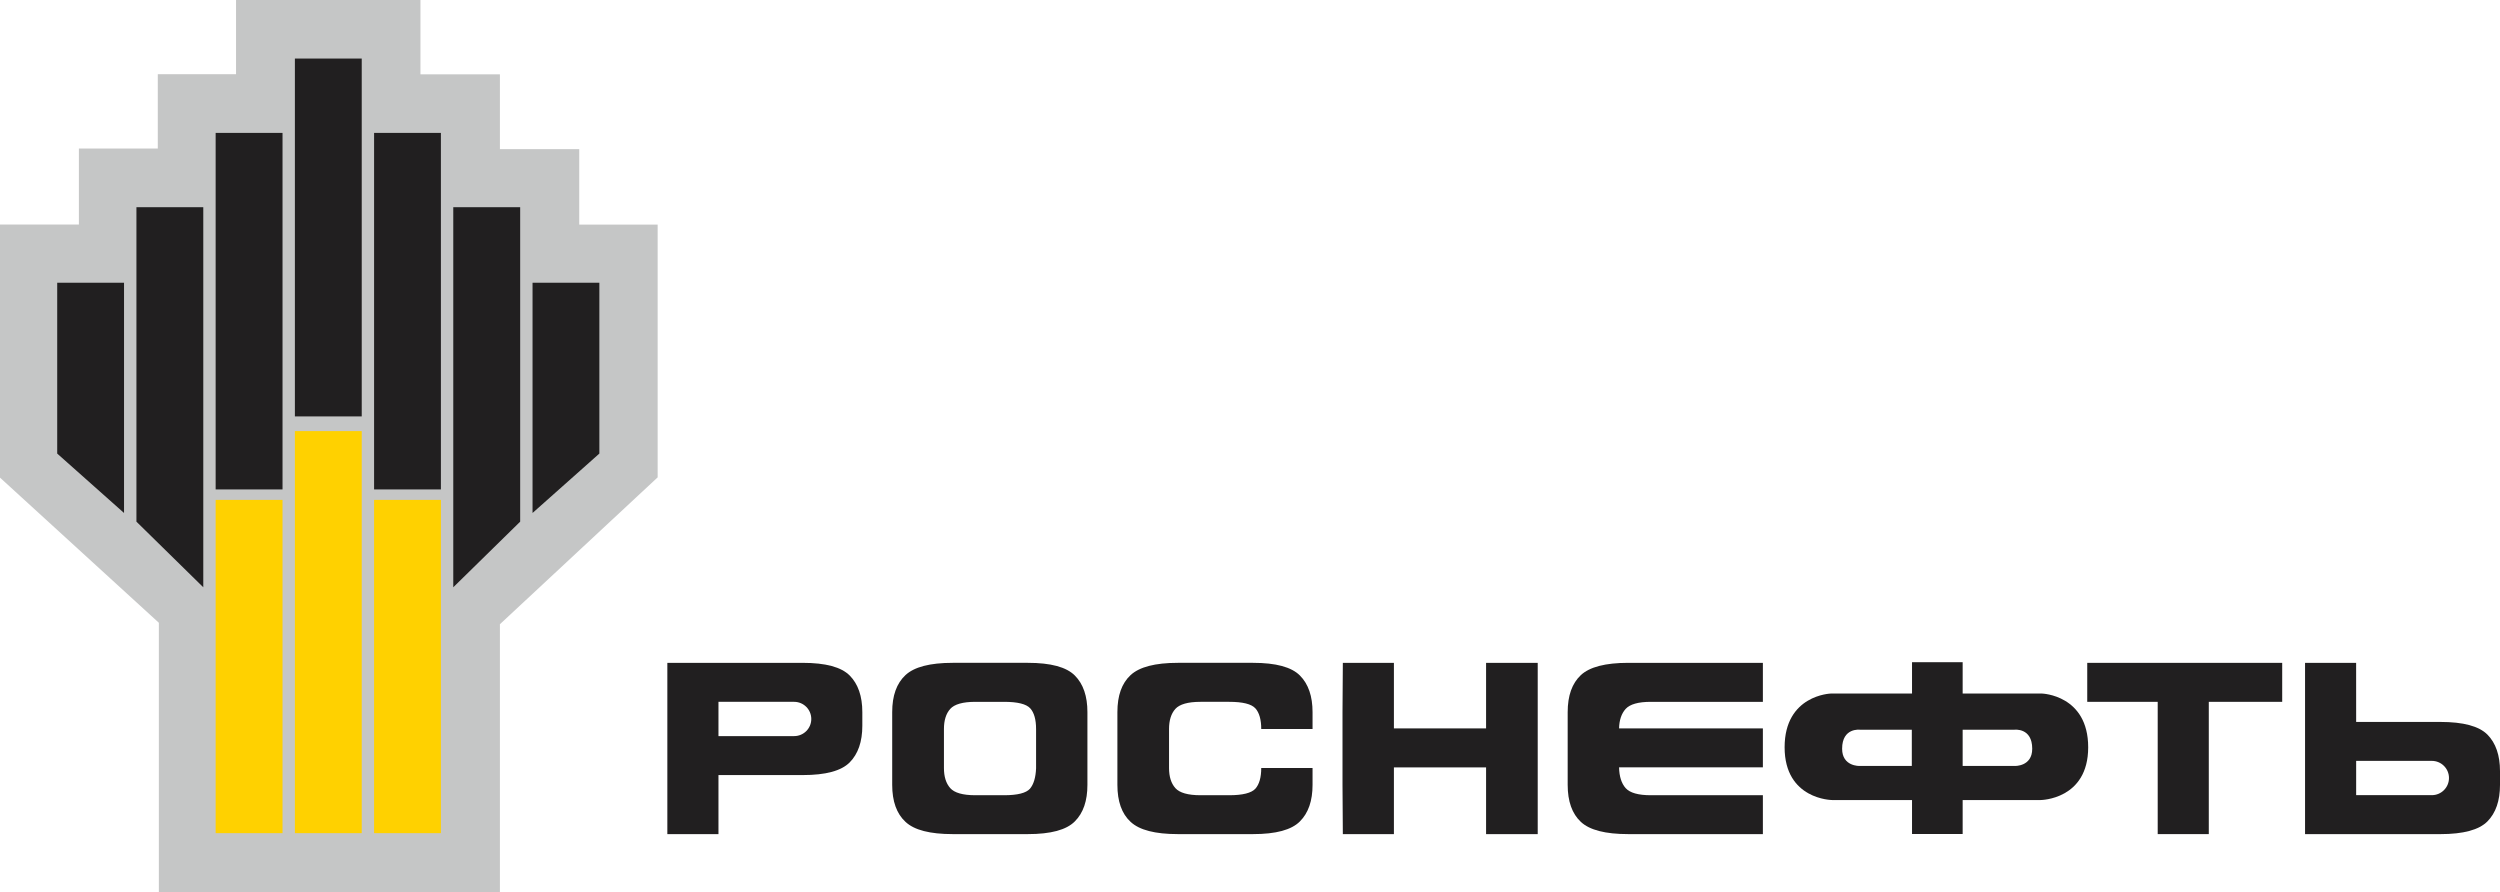 <?xml version="1.0" encoding="UTF-8"?>
<!DOCTYPE svg PUBLIC "-//W3C//DTD SVG 1.1//EN" "http://www.w3.org/Graphics/SVG/1.1/DTD/svg11.dtd">
<!-- Creator: CorelDRAW -->
<svg xmlns="http://www.w3.org/2000/svg" xml:space="preserve" width="189.386mm" height="67.583mm" version="1.1" style="shape-rendering:geometricPrecision; text-rendering:geometricPrecision; image-rendering:optimizeQuality; fill-rule:evenodd; clip-rule:evenodd"
viewBox="0 0 21826.56 7788.84"
 xmlns:xlink="http://www.w3.org/1999/xlink"
 xmlns:xodm="http://www.corel.com/coreldraw/odm/2003">
 <defs>
  <style type="text/css">
   <![CDATA[
    .fil0 {fill:#C5C6C6}
    .fil2 {fill:#211F20}
    .fil1 {fill:#FFD100}
   ]]>
  </style>
 </defs>
 <g id="Слой_x0020_1">
  <g id="logotip_x0020_rosneft.cdr">
   <path class="fil0" d="M2060.68 0l0 647.8 -683.04 0 0 649.23 -688.82 0 0 663.37 -688.82 0 0 2209.57c0,0 1213.07,1107.76 1387.03,1267.34l0 2351.53 2977.48 0 0 -2338.96c171.27,-159.68 1377.26,-1282.34 1377.26,-1282.34l0 -2206.88 -684.58 0 0 -658.74 -692.68 0 0 -652.96 -693.68 0 0 -648.97 -1610.16 0z"/>
   <polygon class="fil1" points="2466.62,7273.89 1882.71,7273.89 1882.71,4364.33 2466.62,4364.33 "/>
   <polygon class="fil1" points="3158.14,7273.89 2574.51,7273.89 2574.51,3763.72 3158.14,3763.72 "/>
   <polygon class="fil1" points="3266.03,7273.89 3849.27,7273.89 3849.27,4364.33 3266.03,4364.33 "/>
   <polygon class="fil2" points="1082.88,4478.6 499.47,3959.89 499.47,2468.17 1082.88,2468.17 "/>
   <polygon class="fil2" points="1774.78,5127.28 1191.13,4554.45 1191.13,1808.67 1774.78,1808.67 "/>
   <polygon class="fil2" points="2466.62,4273.02 1882.71,4273.02 1882.71,1160.27 2466.62,1160.27 "/>
   <polygon class="fil2" points="3158.14,3635.5 2574.51,3635.5 2574.51,511.15 3158.14,511.15 "/>
   <polygon class="fil2" points="4649.43,4478.6 5232.81,3959.89 5232.81,2468.17 4649.43,2468.17 "/>
   <polygon class="fil2" points="3957.31,5127.28 4541.45,4554.45 4541.45,1808.67 3957.31,1808.67 "/>
   <polygon class="fil2" points="3266.03,4273.02 3849.27,4273.02 3849.27,1160.27 3266.03,1160.27 "/>
   <path class="fil2" d="M9383.88 7171.33c-73.41,74.32 -210.09,110.95 -410.16,110.95l-656.06 0c-198.12,0 -335.58,-35.09 -412.12,-106.97 -77.29,-70.97 -116.08,-179.12 -116.08,-323.12l0 -634.57c0,-144.67 38.79,-251.76 116.08,-323.63 76.54,-71.26 213.99,-107.01 412.12,-107.01l656.06 0c200.07,0 336.75,36.78 410.16,110.72 74.07,74.32 109.96,180.79 109.96,319.92l0 634.57c0,139.38 -35.89,245.45 -109.96,319.15zm-338.29 -806.62l0 0c0,-82.15 -17.09,-142.99 -50.92,-180.53 -34.33,-37.69 -110.07,-56.73 -228.39,-56.73l-250.98 0c-109.43,0 -182.57,21.1 -219.25,61.87 -36.63,40.89 -54.88,99.66 -54.88,175.39l0 340.37c0,76.1 18.26,133.98 54.88,175.5 36.68,41.31 109.82,62.26 219.25,62.26l250.98 0c118.31,0 192.9,-19.58 225.95,-56.86 32.15,-38.16 50.01,-97.06 53.36,-178.2l0 -343.06z"/>
   <path class="fil2" d="M11349.05 7171.33c-73.4,74.32 -209.83,110.95 -409.28,110.95l-656.14 0c-198.15,0 -335.63,-35.09 -412.76,-106.97 -77.4,-70.97 -115.34,-179.12 -115.34,-323.12l0 -634.57c0,-144.67 37.94,-251.76 115.34,-323.63 77.14,-71.26 214.62,-107.01 412.76,-107.01l656.14 0c199.45,0 335.88,36.78 409.28,110.72 73.94,74.32 110.34,180.79 110.34,319.92l0 147.1 -448 0c0,-82.15 -17.34,-142.99 -51.3,-180.53 -34.33,-37.69 -110.06,-56.73 -228.38,-56.73l-250.98 0c-109.05,0 -182.21,21.1 -219.24,61.87 -36.64,40.89 -55.04,99.66 -55.04,175.39l0 340.37c0,76.1 18.41,133.98 55.04,175.5 37.03,41.31 110.19,62.26 219.24,62.26l250.98 0c118.31,0 194.04,-19.58 228.38,-56.86 33.95,-38.16 51.3,-98.34 51.3,-180.89l448 0 0 147.1c0,139.38 -36.4,245.45 -110.34,319.15z"/>
   <polygon class="fil2" points="12169.7,7282.31 11723.78,7282.31 11720.94,6852.07 11720.94,6217.64 11723.78,5787.02 12169.7,5787.02 12169.7,6359.1 12974.38,6359.1 12974.38,5787.02 13425.24,5787.02 13425.24,6217.64 13425.24,6852.07 13425.24,7282.31 12974.38,7282.31 12974.38,6699.57 12169.7,6699.57 "/>
   <path class="fil2" d="M14263.49 6699.53l-127.95 0c1.53,79.25 20.71,139.52 57.34,181.08 37.29,41.27 109.68,62.22 219.49,62.22l251 0 727.66 0 0 339.44 -520.25 0 -655.79 0c-198.27,0 -336.24,-35.09 -413.01,-106.58 -76.63,-71.36 -115.2,-179.51 -115.2,-323.52l0 -634.57c0,-144.63 38.57,-251.76 115.2,-323.63 76.77,-71.22 214.73,-106.99 413.01,-106.99l655.79 0 520.25 0 0 340.47 -727.66 0 -251 0c-109.81,0 -182.2,21.1 -219.49,61.87 -36.63,40.89 -55.8,97.35 -57.34,169.84l127.95 0 1127.54 0 0 340.37 -1127.54 0z"/>
   <polygon class="fil2" points="18838.08,6127.46 18222.94,6127.46 18222.94,5787.1 18740.46,5787.1 19396.25,5787.1 19925.01,5787.1 19925.01,6127.46 19284.11,6127.46 19284.11,7282.28 18838.08,7282.28 "/>
   <path class="fil2" d="M17827.91 6055.1l-692.69 0 0 -273.47 -442.05 0 0 273.47 -709.4 0c0,0 -402.98,12.22 -402.98,469.21 0,457.26 414.16,460.47 414.16,460.47l698.22 0 0 296.26 442.05 0 0 -296.26 681.49 0c0,0 414.45,-3.2 414.45,-460.47 0,-457 -403.24,-469.21 -403.24,-469.21zm-237.11 632.14l0 0 -455.58 0 0 -316.3 451.85 0c0,0 155.57,-20.19 155.57,166.25 0,155.96 -151.84,150.05 -151.84,150.05zm-1507.9 -150.05l0 0c0,-186.44 155.71,-166.25 155.71,-166.25l452.73 0 0 316.3 -455.69 0c0,0 -152.75,5.9 -152.75,-150.05z"/>
   <path class="fil2" d="M7418.33 5897.66c-73.55,-73.92 -209.97,-110.59 -410.19,-110.59l-1181.8 0 0 1495.32 446.33 0 0 -515.5 735.47 0c200.22,0 336.64,-36.52 410.19,-110.7 73.4,-74.21 110.34,-180.94 110.34,-319.82l0 -118.81c0,-139.13 -36.94,-245.61 -110.34,-319.91zm-485.04 528.97l0 0 -660.63 0 0 -299.21 660.63 0c82.82,0 149.71,67.14 149.71,149.81 0,82.55 -66.89,149.4 -149.71,149.4z"/>
   <path class="fil2" d="M21826.56 6852.11l0 -118.94c0,-138.88 -36.76,-245.75 -110.06,-319.91 -74.07,-73.81 -210.5,-110.33 -410.56,-110.33l-735.23 0 -0.27 -515.87 -445.93 0 0 1495.29 1181.43 0c200.06,0 336.49,-36.64 410.56,-110.7 73.3,-74.07 110.06,-180.79 110.06,-319.55zm-445.39 -59.78l0 0c0,82.82 -67.25,149.92 -149.8,149.92l-660.67 0 0 -299.36 660.67 0c82.55,0 149.8,66.99 149.8,149.44z"/>
  </g>
 </g>
</svg>
